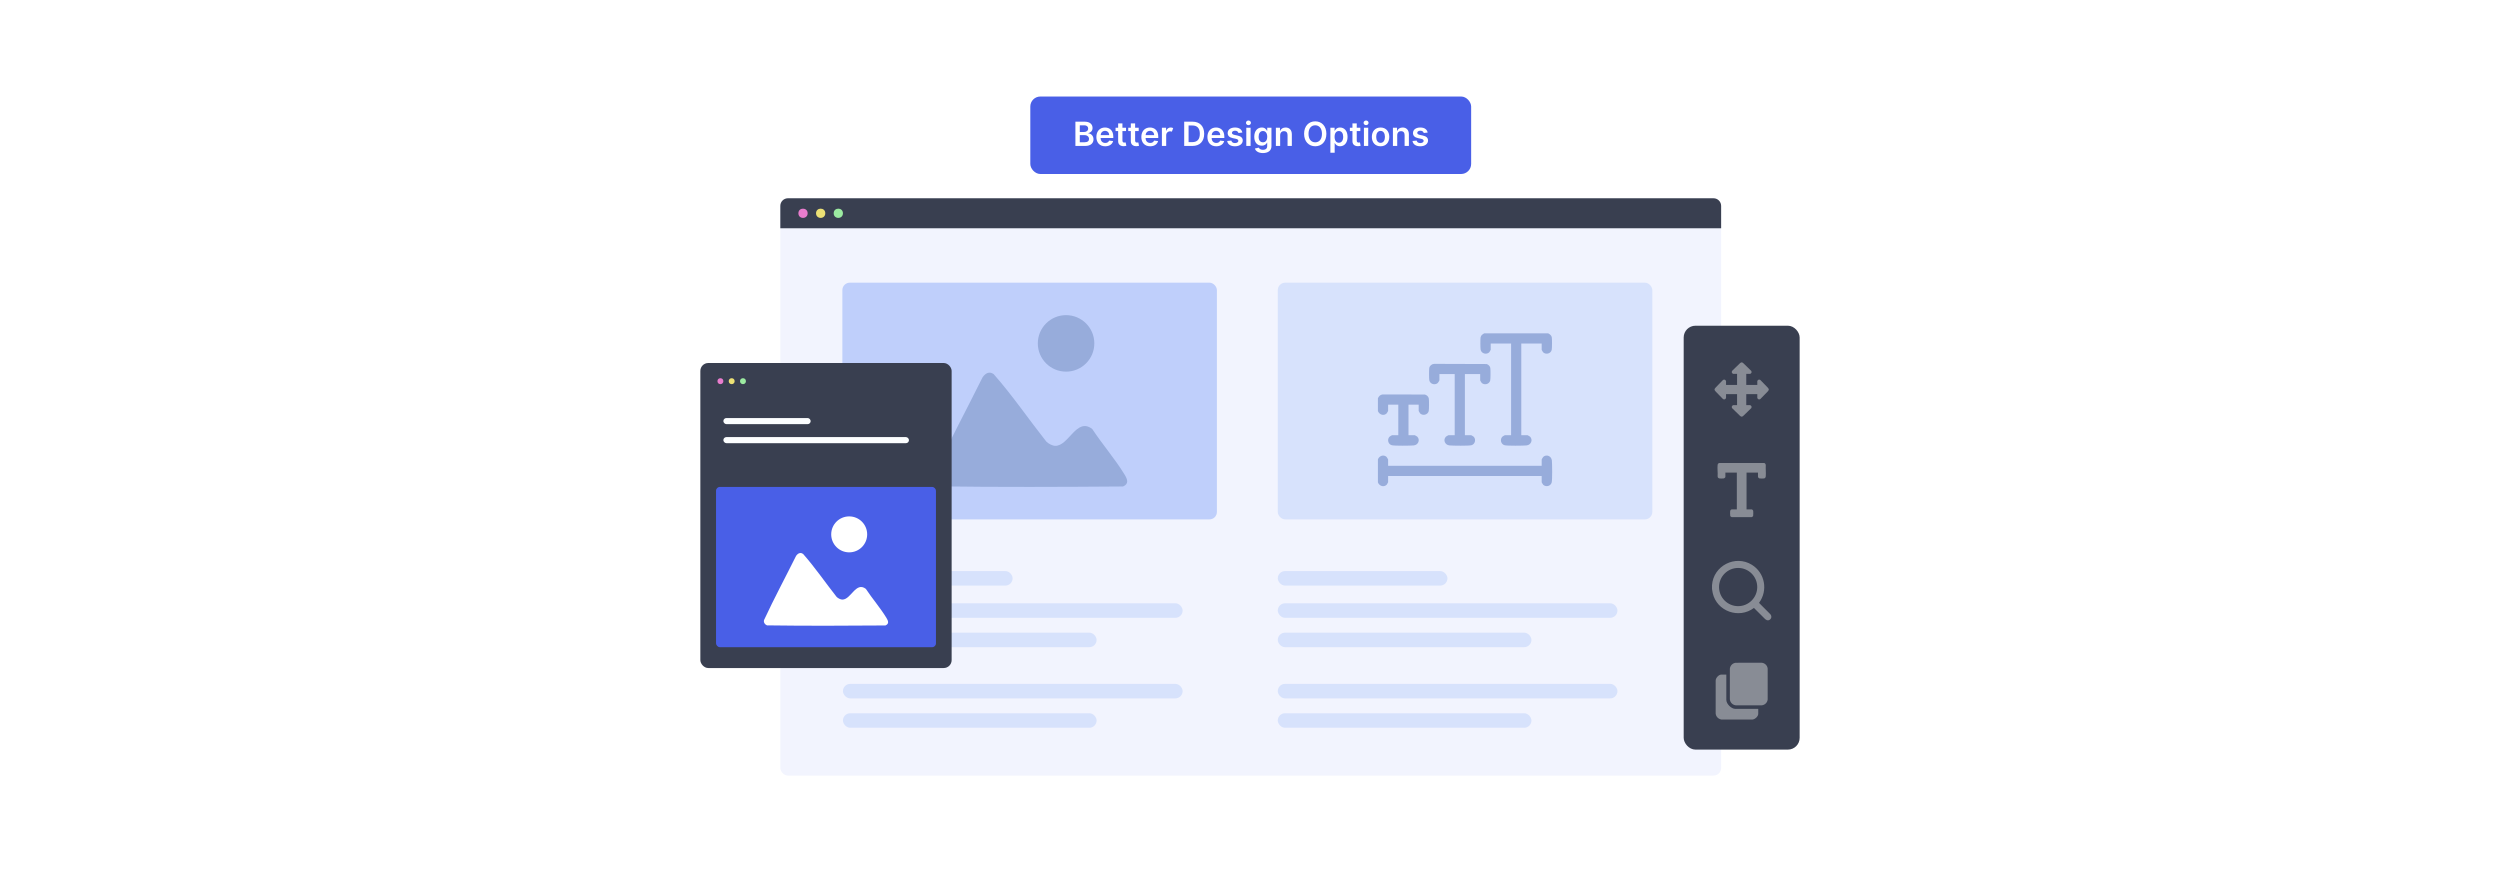 <?xml version="1.0" encoding="UTF-8"?>
<svg id="Layer_1" data-name="Layer 1" xmlns="http://www.w3.org/2000/svg" viewBox="0 0 860 300">
  <rect y="0" width="860" height="300" fill="#fff"/>
  <g>
    <rect x="268.432" y="68.206" width="323.637" height="198.591" rx="2.617" ry="2.617" fill="#f2f4fe"/>
    <path d="M271.049,68.206h318.402c1.444,0,2.617,1.173,2.617,2.617v7.706h-323.637v-7.706c0-1.444,1.173-2.617,2.617-2.617Z" fill="#393f50"/>
    <g>
      <circle cx="276.236" cy="73.368" r="1.593" fill="#e97dce"/>
      <circle cx="282.308" cy="73.368" r="1.593" fill="#ede175"/>
      <circle cx="288.38" cy="73.368" r="1.593" fill="#9ceba1"/>
    </g>
    <rect x="289.773" y="97.241" width="128.84" height="81.427" rx="2.558" ry="2.558" fill="#bfcffb"/>
    <rect x="439.556" y="97.241" width="128.84" height="81.427" rx="2.558" ry="2.558" fill="#d7e2fc"/>
    <g>
      <path d="M340.077,128.225c.741-.107,1.105.101,1.727.45,6.476,7.338,12.044,15.539,18.133,23.234.68.701,2.082,1.444,3.058,1.46,4.693.077,7.342-9.968,12.741-5.787,3.433,5.217,7.891,10.359,11.109,15.659.959,1.579,1.643,3.179-.519,4.108-21.317.163-42.731.259-64.033-.048-1.16-.492-1.893-1.545-1.601-2.835,5.423-11.704,11.569-23.097,17.306-34.662.457-.694,1.228-1.456,2.078-1.579Z" fill="#97acdb"/>
      <circle cx="366.728" cy="118.126" r="9.719" fill="#97acdb"/>
    </g>
    <g>
      <rect x="289.973" y="196.447" width="58.365" height="4.993" rx="2.497" ry="2.497" fill="#d7e2fc"/>
      <rect x="289.973" y="207.529" width="116.848" height="4.993" rx="2.497" ry="2.497" fill="#d7e2fc"/>
      <rect x="289.973" y="217.635" width="87.257" height="4.993" rx="2.497" ry="2.497" fill="#d7e2fc"/>
      <rect x="439.556" y="196.447" width="58.365" height="4.993" rx="2.497" ry="2.497" fill="#d7e2fc"/>
      <rect x="439.556" y="207.529" width="116.848" height="4.993" rx="2.497" ry="2.497" fill="#d7e2fc"/>
      <rect x="439.556" y="217.635" width="87.257" height="4.993" rx="2.497" ry="2.497" fill="#d7e2fc"/>
      <rect x="289.973" y="235.252" width="116.848" height="4.993" rx="2.497" ry="2.497" fill="#d7e2fc"/>
      <rect x="289.973" y="245.358" width="87.257" height="4.993" rx="2.497" ry="2.497" fill="#d7e2fc"/>
      <rect x="439.556" y="235.252" width="116.848" height="4.993" rx="2.497" ry="2.497" fill="#d7e2fc"/>
      <rect x="439.556" y="245.358" width="87.257" height="4.993" rx="2.497" ry="2.497" fill="#d7e2fc"/>
    </g>
    <rect x="240.92" y="124.875" width="86.446" height="104.929" rx="2.729" ry="2.729" fill="#393f50"/>
    <g>
      <circle cx="247.819" cy="131.124" r="1.019" fill="#e97dce"/>
      <circle cx="251.701" cy="131.124" r="1.019" fill="#ede175"/>
      <circle cx="255.583" cy="131.124" r="1.019" fill="#9ceba1"/>
    </g>
    <rect x="248.837" y="143.804" width="30.033" height="2.103" rx="1.051" ry="1.051" fill="#fcfeff"/>
    <rect x="248.837" y="150.355" width="63.847" height="2.103" rx="1.051" ry="1.051" fill="#fcfeff"/>
    <rect x="246.316" y="167.502" width="75.654" height="55.127" rx="1.311" ry="1.311" fill="#495fe7"/>
    <g>
      <path d="M275.157,190.254c.471-.068.704.064,1.099.286,4.123,4.671,7.667,9.891,11.543,14.79.433.446,1.326.919,1.947.929,2.987.049,4.673-6.345,8.111-3.683,2.186,3.321,5.023,6.594,7.071,9.967.611,1.005,1.046,2.024-.33,2.615-13.57.104-27.201.165-40.761-.031-.738-.313-1.205-.984-1.019-1.805,3.452-7.45,7.364-14.703,11.016-22.065.291-.442.782-.927,1.322-1.005Z" fill="#fff"/>
      <circle cx="292.122" cy="183.825" r="6.187" fill="#fff"/>
    </g>
    <rect x="579.188" y="112.046" width="39.892" height="145.818" rx="4.049" ry="4.049" fill="#393f50"/>
    <g>
      <path d="M474.004,158.007c.475-1.209,1.968-1.765,2.983-.821.091.085.523.828.523.879v2.162h52.825v-2.162c0-.051.432-.795.523-.879,1.122-1.043,2.84-.294,2.989,1.224.114,1.161.175,6.619-.061,7.545-.315,1.239-1.892,1.674-2.862.869-.129-.107-.589-.851-.589-.93v-2.162h-52.825v2.162c0,.051-.432.795-.523.879-1.015.944-2.508.388-2.983-.821v-7.945Z" fill="#97acdb"/>
      <path d="M532.556,114.66c.576.336,1.112.647,1.259,1.37.113.555.105,3.832-.029,4.358-.322,1.265-1.984,1.695-2.928.818-.091-.085-.523-.828-.523-.879v-2.162h-7.012v31.547h2.162c.051,0,.795.432.879.523,1.044,1.121.294,2.839-1.224,2.988-1.161.114-6.621.175-7.547-.061-1.239-.315-1.675-1.892-.869-2.862.107-.129.851-.589.931-.589h2.162v-31.547h-7.012v2.162c0,.051-.432.795-.523.879-.944.878-2.606.448-2.928-.818-.134-.527-.142-3.804-.029-4.358.147-.723.683-1.034,1.259-1.37h21.972Z" fill="#97acdb"/>
      <path d="M474.004,136.976c.371-.695.736-1.156,1.575-1.288l14.585.029c.638.198,1.206.663,1.344,1.344.113.555.105,3.831-.029,4.358-.322,1.265-1.984,1.695-2.928.818-.091-.085-.523-.828-.523-.879v-2.162h-3.506v10.515h2.162c.051,0,.795.432.879.523,1.044,1.121.294,2.839-1.224,2.988-1.161.114-6.621.175-7.547-.061-1.239-.315-1.675-1.892-.869-2.862.107-.129.851-.589.931-.589h2.162v-10.515h-3.506v2.162c0,.051-.432.795-.523.879-1.015.944-2.508.388-2.983-.821v-4.44Z" fill="#97acdb"/>
      <path d="M509.182,128.68h-5.259v21.031h2.162c.079,0,.824.46.931.589.806.97.37,2.546-.869,2.862-.927.236-6.386.175-7.547.061-1.518-.149-2.268-1.867-1.224-2.988.085-.091.828-.523.879-.523h2.162v-21.031h-5.259v2.162c0,.079-.46.824-.589.93-.999.829-2.629.334-2.891-.957-.114-.558-.114-3.712,0-4.27.156-.767.9-1.334,1.662-1.376l18.066.061c.597.204,1.125.672,1.256,1.315.113.555.105,3.832-.029,4.358-.322,1.265-1.984,1.695-2.928.818-.091-.085-.523-.828-.523-.879v-2.162Z" fill="#97acdb"/>
    </g>
    <path d="M600.716,128.617v3.796h3.796v-1.325c0-.123.251-.41.373-.458.191-.075.487-.061.653.065.804.898,1.76,1.728,2.554,2.626.513.582.514.763,0,1.345-.793.898-1.749,1.728-2.554,2.626-.165.127-.462.14-.653.065-.122-.048-.373-.334-.373-.458v-1.325h-3.796v3.796h1.325c.123,0,.41.251.458.373.075.191.061.487-.065.653-.896.807-1.727,1.76-2.626,2.554-.206.182-.396.385-.693.378-.277-.007-.494-.24-.693-.418-.883-.79-1.704-1.715-2.587-2.514-.127-.165-.14-.462-.065-.653.048-.122.334-.373.458-.373h1.325v-3.796h-3.796v1.325c0,.123-.251.41-.373.458-.191.075-.487.061-.653-.065-.804-.898-1.76-1.728-2.554-2.626-.513-.582-.514-.763,0-1.345.793-.898,1.749-1.728,2.554-2.626.165-.127.462-.14.653-.065.122.048.373.334.373.458v1.325h3.796v-3.796h-1.325c-.123,0-.41-.251-.458-.373-.075-.191-.061-.487.065-.653.882-.8,1.703-1.723,2.587-2.514.299-.268.58-.57,1.017-.343.076.04.252.197.329.264.913.793,1.754,1.784,2.666,2.593.127.165.14.462.065.653-.048.122-.334.373-.458.373h-1.325Z" fill="#888c95"/>
    <path d="M590.86,159.935c.04-.336.261-.633.613-.671l15.433.017c.364.106.487.39.517.748-.068,1.225.093,2.55.002,3.763-.028.377-.172.721-.586.79-.285.048-1.177.042-1.477.009-.142-.015-.328-.102-.428-.204-.051-.051-.184-.283-.184-.337v-1.471h-3.937v12.665h1.838c.022,0,.261.156.293.19.067.07.146.226.162.322.038.226.037,1.524-.026,1.706-.08.227-.283.333-.485.427h-6.908c-.202-.093-.405-.2-.485-.427-.064-.182-.065-1.48-.026-1.706.016-.096.095-.252.162-.322.033-.034.271-.19.293-.19h1.838v-12.665h-3.937v1.471c0,.197-.324.482-.518.524-.255.054-1.228.048-1.506.017-.245-.028-.515-.207-.595-.446-.025-.074.006-.174-.055-.225.108-1.255-.144-2.76,0-3.986Z" fill="#888c95"/>
    <path d="M608.383,213.378h-.51l-.624-.368-3.892-3.881c-5.136,3.881-12.753,1.199-14.179-5.101l-.245-1.429c.022-.427-.03-.882,0-1.305.476-6.68,8.003-10.551,13.718-7.002,4.504,2.797,5.612,8.831,2.449,13.093l3.852,3.865c.718.75.411,1.83-.568,2.129ZM604.489,201.946c0-3.629-2.941-6.572-6.568-6.572s-6.568,2.942-6.568,6.572,2.941,6.572,6.568,6.572,6.568-2.942,6.568-6.572Z" fill="#888c95"/>
    <g>
      <path d="M592.135,247.513c-1.07-.199-1.869-1.01-1.947-2.115l.007-11.326c.002-.839,1.044-2.008,1.883-2.008h1.774v8.678c0,1.4,1.708,3.109,3.108,3.109h7.876v1.698c0,.907-1.082,1.861-1.945,1.964h-10.755Z" fill="#888c95"/>
      <path d="M597.047,227.993l8.99-.01c1.057.096,1.934.94,2.042,2.001v10.646c-.113,1.074-1.001,1.923-2.079,2.003h-8.851c-1.113-.1-1.978-.965-2.079-2.079l.002-10.529c.117-1.06.916-1.89,1.974-2.031Z" fill="#888c95"/>
    </g>
    <g>
      <rect x="354.426" y="33.203" width="151.649" height="26.652" rx="3.455" ry="3.455" fill="#495fe7"/>
      <g>
        <path d="M369.938,41.858h3.194c1.809,0,2.705.921,2.705,2.164,0,1.014-.644,1.585-1.458,1.776v.082c.888.045,1.785.787,1.785,2.049,0,1.3-.937,2.273-2.848,2.273h-3.377v-8.344ZM372.945,45.406c.786,0,1.381-.456,1.381-1.19,0-.644-.46-1.112-1.349-1.112h-1.528v2.302h1.495ZM373.075,48.938c1.096,0,1.552-.464,1.552-1.128,0-.746-.579-1.316-1.511-1.316h-1.667v2.444h1.625Z" fill="#fff"/>
        <path d="M377.152,47.109c0-1.931,1.169-3.247,2.962-3.247,1.54,0,2.86.966,2.86,3.162v.452h-4.359c.012,1.071.644,1.699,1.597,1.699.636,0,1.125-.277,1.324-.807l1.377.155c-.261,1.088-1.263,1.801-2.721,1.801-1.886,0-3.04-1.25-3.04-3.214ZM381.56,46.482c-.008-.852-.579-1.471-1.426-1.471-.88,0-1.471.672-1.516,1.471h2.941Z" fill="#fff"/>
        <path d="M387.353,45.084h-1.235v3.235c0,.595.298.725.668.725.183,0,.35-.037.432-.057l.248,1.153c-.159.053-.448.134-.868.146-1.108.033-1.964-.546-1.956-1.723v-3.479h-.888v-1.141h.888v-1.499h1.475v1.499h1.235v1.141Z" fill="#fff"/>
        <path d="M391.716,45.084h-1.235v3.235c0,.595.298.725.668.725.183,0,.35-.037.432-.057l.248,1.153c-.159.053-.448.134-.868.146-1.108.033-1.964-.546-1.956-1.723v-3.479h-.888v-1.141h.888v-1.499h1.475v1.499h1.235v1.141Z" fill="#fff"/>
        <path d="M392.621,47.109c0-1.931,1.169-3.247,2.962-3.247,1.54,0,2.86.966,2.86,3.162v.452h-4.359c.012,1.071.644,1.699,1.597,1.699.636,0,1.125-.277,1.324-.807l1.377.155c-.261,1.088-1.263,1.801-2.721,1.801-1.886,0-3.04-1.25-3.04-3.214ZM397.029,46.482c-.008-.852-.579-1.471-1.426-1.471-.88,0-1.471.672-1.516,1.471h2.941Z" fill="#fff"/>
        <path d="M399.696,43.944h1.43v1.043h.065c.228-.725.823-1.133,1.544-1.133.338,0,.62.09.839.229l-.456,1.222c-.159-.073-.342-.13-.583-.13-.77,0-1.365.558-1.365,1.349v3.679h-1.475v-6.258Z" fill="#fff"/>
        <path d="M407.362,50.202v-8.344h2.885c2.485,0,3.993,1.565,3.993,4.164,0,2.607-1.507,4.18-4.05,4.18h-2.828ZM410.117,48.894c1.74,0,2.623-.954,2.623-2.873,0-1.911-.884-2.856-2.579-2.856h-1.288v5.729h1.243Z" fill="#fff"/>
        <path d="M415.348,47.109c0-1.931,1.169-3.247,2.962-3.247,1.54,0,2.86.966,2.86,3.162v.452h-4.359c.012,1.071.644,1.699,1.597,1.699.636,0,1.125-.277,1.324-.807l1.377.155c-.261,1.088-1.263,1.801-2.721,1.801-1.886,0-3.04-1.25-3.04-3.214ZM419.756,46.482c-.008-.852-.579-1.471-1.426-1.471-.88,0-1.471.672-1.516,1.471h2.941Z" fill="#fff"/>
        <path d="M426.024,45.745c-.114-.412-.473-.782-1.153-.782-.615,0-1.084.293-1.08.717-.004.363.248.583.884.726l1.067.228c1.182.257,1.756.803,1.76,1.695-.004,1.185-1.108,1.996-2.673,1.996-1.536,0-2.502-.68-2.685-1.829l1.438-.139c.127.562.566.856,1.243.856.701,0,1.165-.322,1.165-.75,0-.354-.269-.586-.843-.713l-1.067-.224c-1.202-.248-1.764-.852-1.76-1.764-.004-1.157,1.023-1.898,2.53-1.898,1.467,0,2.314.676,2.518,1.736l-1.344.146Z" fill="#fff"/>
        <path d="M428.613,42.257c0-.444.383-.803.856-.803.469,0,.852.358.852.803,0,.44-.383.798-.852.798-.472,0-.856-.358-.856-.798ZM428.728,43.944h1.475v6.258h-1.475v-6.258Z" fill="#fff"/>
        <path d="M431.68,51.098l1.328-.322c.18.342.57.762,1.459.762.839,0,1.45-.379,1.45-1.275v-1.185h-.073c-.229.46-.73,1.035-1.801,1.035-1.442,0-2.579-1.019-2.579-3.06,0-2.057,1.137-3.19,2.583-3.19,1.105,0,1.572.664,1.797,1.116h.081v-1.035h1.455v6.36c0,1.577-1.247,2.351-2.938,2.351-1.593,0-2.493-.705-2.763-1.556ZM435.925,47.044c0-1.185-.521-1.972-1.471-1.972-.981,0-1.486.835-1.486,1.972,0,1.153.513,1.911,1.486,1.911.941,0,1.471-.717,1.471-1.911Z" fill="#fff"/>
        <path d="M440.377,50.202h-1.475v-6.258h1.409v1.063h.074c.285-.697.929-1.145,1.865-1.145,1.292,0,2.147.856,2.144,2.355v3.984h-1.476v-3.756c0-.835-.456-1.336-1.218-1.336-.778,0-1.324.521-1.324,1.426v3.667Z" fill="#fff"/>
        <path d="M452.442,50.316c-2.192,0-3.834-1.593-3.834-4.286,0-2.697,1.642-4.286,3.834-4.286,2.188,0,3.833,1.589,3.833,4.286s-1.645,4.286-3.833,4.286ZM452.442,43.101c-1.357,0-2.314,1.031-2.314,2.929s.957,2.929,2.314,2.929c1.36,0,2.313-1.031,2.313-2.929s-.953-2.929-2.313-2.929Z" fill="#fff"/>
        <path d="M457.653,43.944h1.45v1.035h.086c.224-.452.685-1.116,1.788-1.116,1.446,0,2.583,1.133,2.583,3.219,0,2.062-1.103,3.231-2.579,3.231-1.075,0-1.56-.64-1.792-1.096h-.061v3.333h-1.475v-8.604ZM460.57,49.102c.974,0,1.487-.856,1.487-2.029,0-1.165-.506-2.001-1.487-2.001-.949,0-1.471.787-1.471,2.001s.529,2.029,1.471,2.029Z" fill="#fff"/>
        <path d="M467.951,45.084h-1.234v3.235c0,.595.297.725.668.725.184,0,.351-.037.432-.057l.249,1.153c-.159.053-.448.134-.868.146-1.108.033-1.964-.546-1.955-1.723v-3.479h-.889v-1.141h.889v-1.499h1.475v1.499h1.234v1.141Z" fill="#fff"/>
        <path d="M469.075,42.257c0-.444.383-.803.856-.803.469,0,.852.358.852.803,0,.44-.383.798-.852.798-.473,0-.856-.358-.856-.798ZM469.19,43.944h1.475v6.258h-1.475v-6.258Z" fill="#fff"/>
        <path d="M471.915,47.097c0-1.94,1.165-3.235,2.998-3.235s2.999,1.295,2.999,3.235c0,1.935-1.166,3.227-2.999,3.227s-2.998-1.292-2.998-3.227ZM476.417,47.093c0-1.145-.497-2.062-1.496-2.062-1.014,0-1.511.916-1.511,2.062s.497,2.049,1.511,2.049c.999,0,1.496-.905,1.496-2.049Z" fill="#fff"/>
        <path d="M480.64,50.202h-1.475v-6.258h1.409v1.063h.074c.285-.697.929-1.145,1.865-1.145,1.292,0,2.147.856,2.144,2.355v3.984h-1.476v-3.756c0-.835-.456-1.336-1.218-1.336-.778,0-1.324.521-1.324,1.426v3.667Z" fill="#fff"/>
        <path d="M489.769,45.745c-.114-.412-.473-.782-1.153-.782-.615,0-1.083.293-1.079.717-.004.363.248.583.884.726l1.067.228c1.182.257,1.756.803,1.76,1.695-.004,1.185-1.107,1.996-2.672,1.996-1.536,0-2.502-.68-2.686-1.829l1.438-.139c.126.562.566.856,1.242.856.701,0,1.166-.322,1.166-.75,0-.354-.27-.586-.844-.713l-1.067-.224c-1.202-.248-1.765-.852-1.76-1.764-.005-1.157,1.022-1.898,2.529-1.898,1.467,0,2.314.676,2.519,1.736l-1.345.146Z" fill="#fff"/>
      </g>
    </g>
  </g>
</svg>